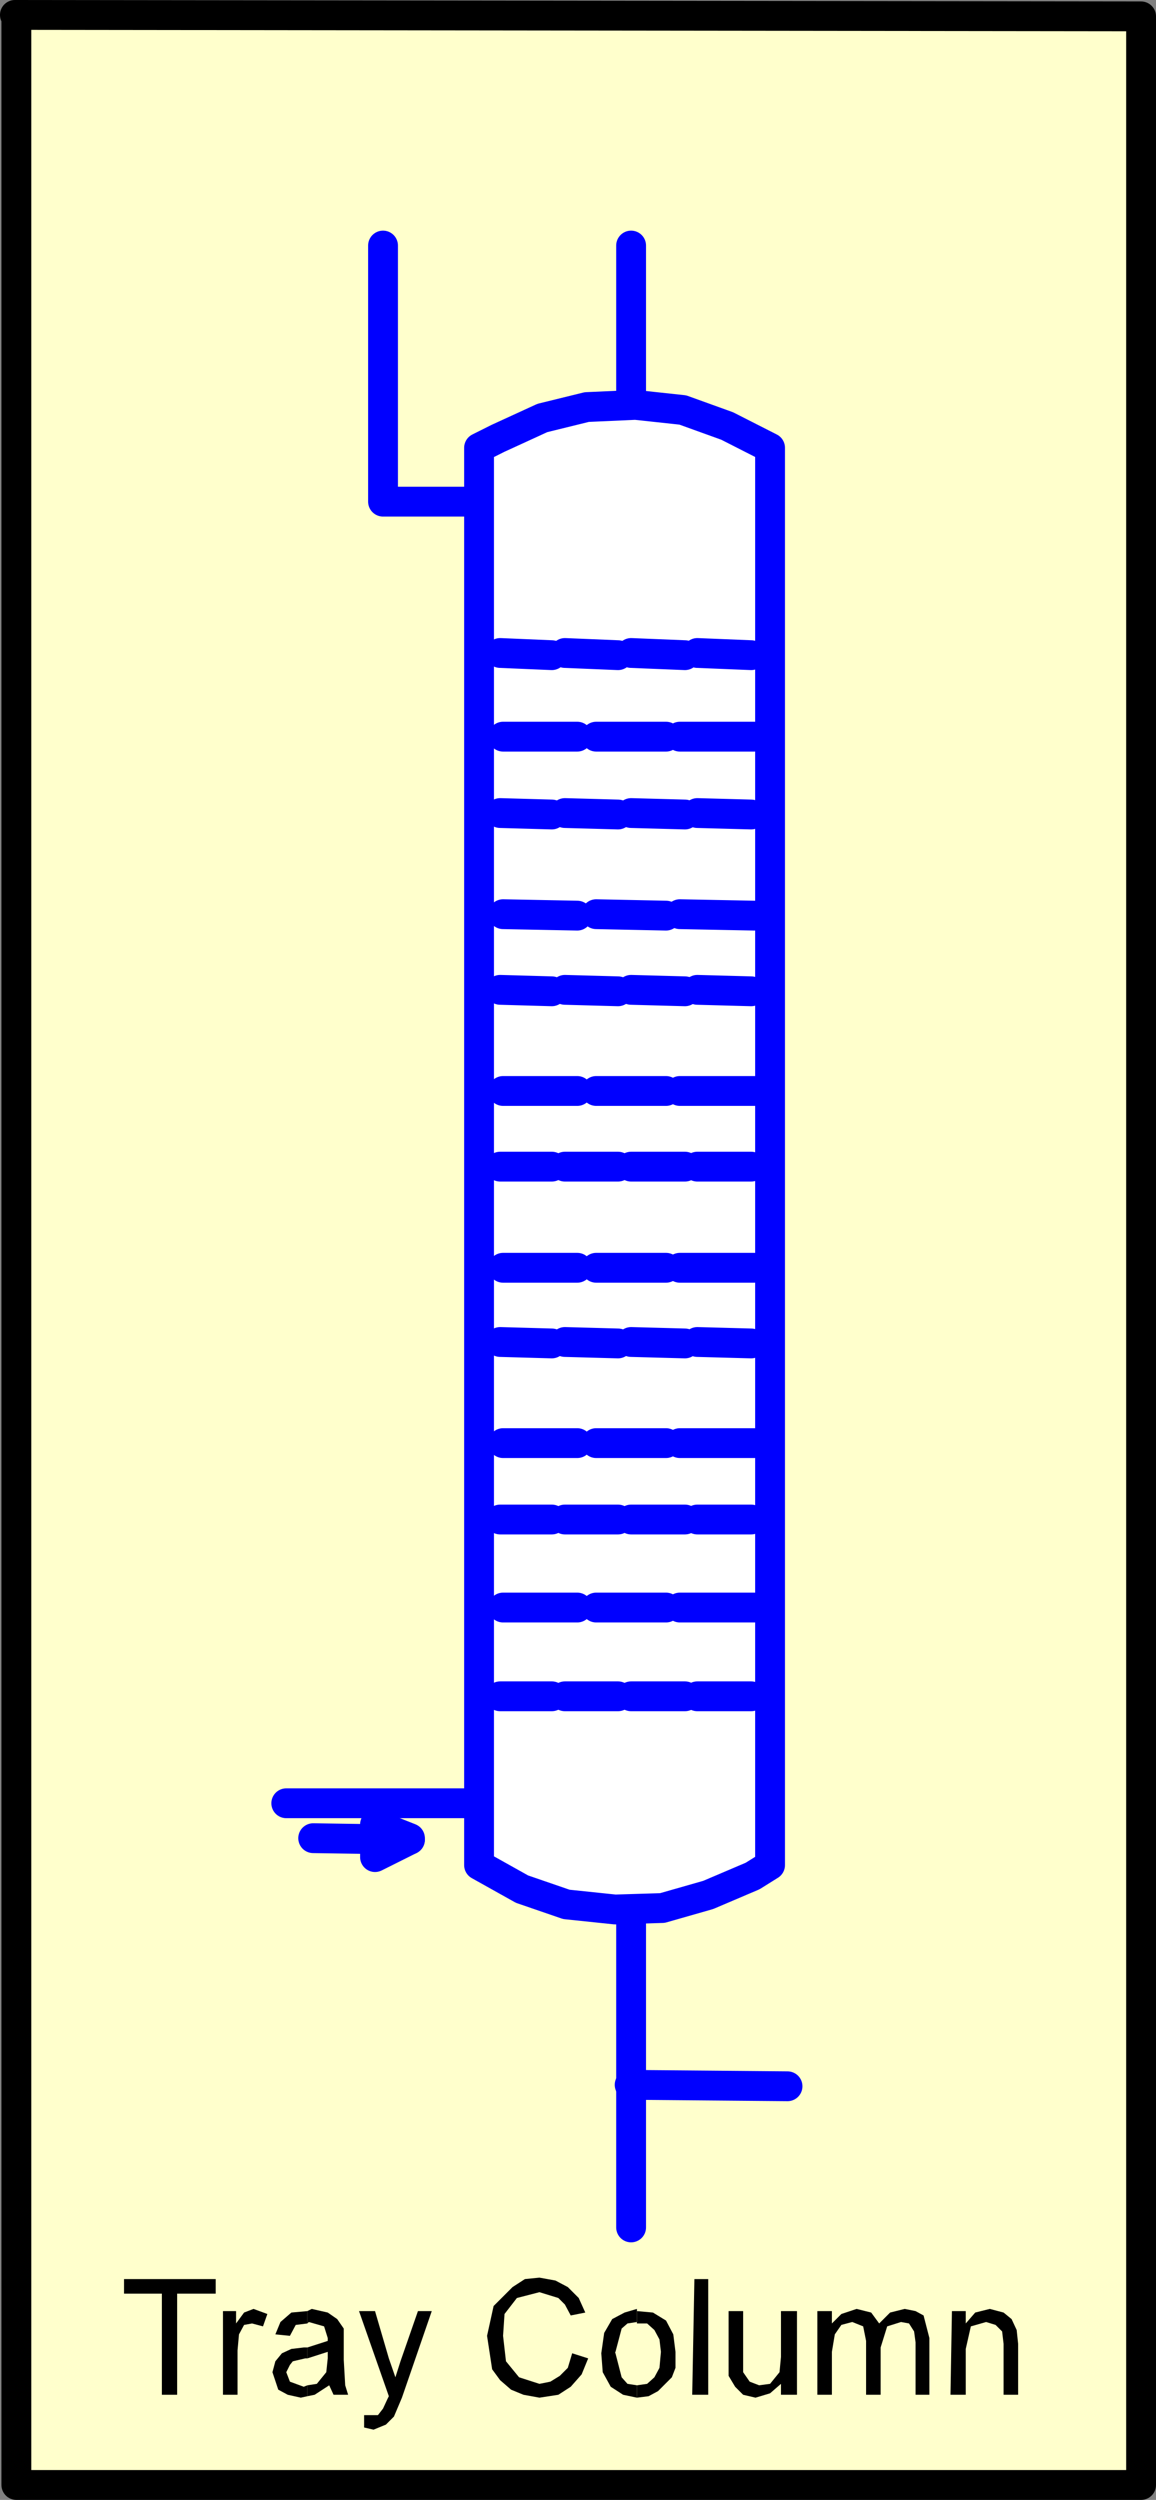 <?xml version="1.0" encoding="UTF-8" standalone="no"?>
<svg
   version="1.0"
   width="67.951mm"
   height="146.904mm"
   id="svg69"
   sodipodi:docname="Distillation Column 1.wmf"
   xmlns:inkscape="http://www.inkscape.org/namespaces/inkscape"
   xmlns:sodipodi="http://sodipodi.sourceforge.net/DTD/sodipodi-0.dtd"
   xmlns="http://www.w3.org/2000/svg"
   xmlns:svg="http://www.w3.org/2000/svg">
  <rect width="100%" height="100%" fill="#808080" stroke="none"/>
  <sodipodi:namedview
     id="namedview69"
     pagecolor="#ffffff"
     bordercolor="#000000"
     borderopacity="0.25"
     inkscape:showpageshadow="2"
     inkscape:pageopacity="0.0"
     inkscape:pagecheckerboard="0"
     inkscape:deskcolor="#d1d1d1"
     inkscape:document-units="mm" />
  <defs
     id="defs1">
    <pattern
       id="WMFhbasepattern"
       patternUnits="userSpaceOnUse"
       width="6"
       height="6"
       x="0"
       y="0" />
  </defs>
  <path
     style="fill:#ffffcc;fill-opacity:1;fill-rule:evenodd;stroke:none"
     d="M 3.313,3.313 253.509,3.636 V 551.915 H 3.637 V 3.636 v 0 z"
     id="path1" />
  <path
     style="fill:none;stroke:#000000;stroke-width:6.627px;stroke-linecap:round;stroke-linejoin:round;stroke-miterlimit:4;stroke-dasharray:none;stroke-opacity:1"
     d="M 3.313,3.313 253.509,3.636 V 551.915 H 3.637 V 3.636 v 0"
     id="path2" />
  <path
     style="fill:none;stroke:#0000ff;stroke-width:6.627px;stroke-linecap:round;stroke-linejoin:round;stroke-miterlimit:4;stroke-dasharray:none;stroke-opacity:1"
     d="m 85.096,54.538 v 56.88 H 140.21 V 54.538"
     id="path3" />
  <path
     style="fill:none;stroke:#0000ff;stroke-width:6.627px;stroke-linecap:round;stroke-linejoin:round;stroke-miterlimit:4;stroke-dasharray:none;stroke-opacity:1"
     d="m 63.6,400.504 h 76.61 v 94.208"
     id="path4" />
  <path
     style="fill:#ffffff;fill-opacity:1;fill-rule:evenodd;stroke:none"
     d="m 106.43,99.46 4.202,-2.101 9.859,-4.525 9.859,-2.424 10.829,-0.485 10.506,1.131 9.859,3.555 9.536,4.848 V 414.24 l -3.879,2.424 -9.859,4.201 -10.182,2.909 -10.506,0.323 -10.829,-1.131 -9.859,-3.393 -9.536,-5.333 z"
     id="path5" />
  <path
     style="fill:none;stroke:#0000ff;stroke-width:6.627px;stroke-linecap:round;stroke-linejoin:round;stroke-miterlimit:4;stroke-dasharray:none;stroke-opacity:1"
     d="m 106.43,99.46 4.202,-2.101 9.859,-4.525 9.859,-2.424 10.829,-0.485 10.506,1.131 9.859,3.555 9.536,4.848 V 414.24 l -3.879,2.424 -9.859,4.201 -10.182,2.909 -10.506,0.323 -10.829,-1.131 -9.859,-3.393 -9.536,-5.333 v -314.78 0"
     id="path6" />
  <path
     style="fill:none;stroke:#0000ff;stroke-width:6.627px;stroke-linecap:round;stroke-linejoin:round;stroke-miterlimit:4;stroke-dasharray:none;stroke-opacity:1"
     d="m 139.887,463.04 35.073,0.323"
     id="path7" />
  <path
     style="fill:none;stroke:#0000ff;stroke-width:6.627px;stroke-linecap:round;stroke-linejoin:round;stroke-miterlimit:4;stroke-dasharray:none;stroke-opacity:1"
     d="m 69.58,408.261 21.496,0.323"
     id="path8" />
  <path
     style="fill:#0000ff;fill-opacity:1;fill-rule:evenodd;stroke:none"
     d="m 91.076,408.261 -7.758,-3.07 v 7.272 l 7.758,-3.878 v 0 z"
     id="path9" />
  <path
     style="fill:none;stroke:#0000ff;stroke-width:6.627px;stroke-linecap:round;stroke-linejoin:round;stroke-miterlimit:4;stroke-dasharray:none;stroke-opacity:1"
     d="m 91.076,408.261 -7.758,-3.07 v 7.272 l 7.758,-3.878 v 0"
     id="path10" />
  <path
     style="fill:none;stroke:#0000ff;stroke-width:6.627px;stroke-linecap:round;stroke-linejoin:round;stroke-miterlimit:4;stroke-dasharray:none;stroke-opacity:1"
     d="m 111.117,376.75 h 11.475"
     id="path11" />
  <path
     style="fill:none;stroke:#0000ff;stroke-width:6.627px;stroke-linecap:round;stroke-linejoin:round;stroke-miterlimit:4;stroke-dasharray:none;stroke-opacity:1"
     d="m 125.502,376.75 h 11.799"
     id="path12" />
  <path
     style="fill:none;stroke:#0000ff;stroke-width:6.627px;stroke-linecap:round;stroke-linejoin:round;stroke-miterlimit:4;stroke-dasharray:none;stroke-opacity:1"
     d="M 140.21,376.75 H 152.17"
     id="path13" />
  <path
     style="fill:none;stroke:#0000ff;stroke-width:6.627px;stroke-linecap:round;stroke-linejoin:round;stroke-miterlimit:4;stroke-dasharray:none;stroke-opacity:1"
     d="m 154.918,376.75 h 11.96"
     id="path14" />
  <path
     style="fill:none;stroke:#0000ff;stroke-width:6.627px;stroke-linecap:round;stroke-linejoin:round;stroke-miterlimit:4;stroke-dasharray:none;stroke-opacity:1"
     d="m 151.039,357.036 h 16.486"
     id="path15" />
  <path
     style="fill:none;stroke:#0000ff;stroke-width:6.627px;stroke-linecap:round;stroke-linejoin:round;stroke-miterlimit:4;stroke-dasharray:none;stroke-opacity:1"
     d="m 111.764,357.036 h 16.486"
     id="path16" />
  <path
     style="fill:none;stroke:#0000ff;stroke-width:6.627px;stroke-linecap:round;stroke-linejoin:round;stroke-miterlimit:4;stroke-dasharray:none;stroke-opacity:1"
     d="m 132.452,357.036 h 15.516"
     id="path17" />
  <path
     style="fill:none;stroke:#0000ff;stroke-width:6.627px;stroke-linecap:round;stroke-linejoin:round;stroke-miterlimit:4;stroke-dasharray:none;stroke-opacity:1"
     d="m 111.117,337.484 h 11.475"
     id="path18" />
  <path
     style="fill:none;stroke:#0000ff;stroke-width:6.627px;stroke-linecap:round;stroke-linejoin:round;stroke-miterlimit:4;stroke-dasharray:none;stroke-opacity:1"
     d="m 125.502,337.484 h 11.799"
     id="path19" />
  <path
     style="fill:none;stroke:#0000ff;stroke-width:6.627px;stroke-linecap:round;stroke-linejoin:round;stroke-miterlimit:4;stroke-dasharray:none;stroke-opacity:1"
     d="M 140.21,337.484 H 152.17"
     id="path20" />
  <path
     style="fill:none;stroke:#0000ff;stroke-width:6.627px;stroke-linecap:round;stroke-linejoin:round;stroke-miterlimit:4;stroke-dasharray:none;stroke-opacity:1"
     d="m 154.918,337.484 h 11.96"
     id="path21" />
  <path
     style="fill:none;stroke:#0000ff;stroke-width:6.627px;stroke-linecap:round;stroke-linejoin:round;stroke-miterlimit:4;stroke-dasharray:none;stroke-opacity:1"
     d="m 151.039,320.517 h 16.486"
     id="path22" />
  <path
     style="fill:none;stroke:#0000ff;stroke-width:6.627px;stroke-linecap:round;stroke-linejoin:round;stroke-miterlimit:4;stroke-dasharray:none;stroke-opacity:1"
     d="m 111.764,320.517 h 16.486"
     id="path23" />
  <path
     style="fill:none;stroke:#0000ff;stroke-width:6.627px;stroke-linecap:round;stroke-linejoin:round;stroke-miterlimit:4;stroke-dasharray:none;stroke-opacity:1"
     d="m 132.452,320.517 h 15.516"
     id="path24" />
  <path
     style="fill:none;stroke:#0000ff;stroke-width:6.627px;stroke-linecap:round;stroke-linejoin:round;stroke-miterlimit:4;stroke-dasharray:none;stroke-opacity:1"
     d="m 111.117,298.056 11.475,0.323"
     id="path25" />
  <path
     style="fill:none;stroke:#0000ff;stroke-width:6.627px;stroke-linecap:round;stroke-linejoin:round;stroke-miterlimit:4;stroke-dasharray:none;stroke-opacity:1"
     d="m 125.502,298.056 11.799,0.323"
     id="path26" />
  <path
     style="fill:none;stroke:#0000ff;stroke-width:6.627px;stroke-linecap:round;stroke-linejoin:round;stroke-miterlimit:4;stroke-dasharray:none;stroke-opacity:1"
     d="m 140.21,298.056 11.96,0.323"
     id="path27" />
  <path
     style="fill:none;stroke:#0000ff;stroke-width:6.627px;stroke-linecap:round;stroke-linejoin:round;stroke-miterlimit:4;stroke-dasharray:none;stroke-opacity:1"
     d="m 154.918,298.056 11.96,0.323"
     id="path28" />
  <path
     style="fill:none;stroke:#0000ff;stroke-width:6.627px;stroke-linecap:round;stroke-linejoin:round;stroke-miterlimit:4;stroke-dasharray:none;stroke-opacity:1"
     d="m 151.039,281.573 h 16.486"
     id="path29" />
  <path
     style="fill:none;stroke:#0000ff;stroke-width:6.627px;stroke-linecap:round;stroke-linejoin:round;stroke-miterlimit:4;stroke-dasharray:none;stroke-opacity:1"
     d="m 111.764,281.573 h 16.486"
     id="path30" />
  <path
     style="fill:none;stroke:#0000ff;stroke-width:6.627px;stroke-linecap:round;stroke-linejoin:round;stroke-miterlimit:4;stroke-dasharray:none;stroke-opacity:1"
     d="m 132.452,281.573 h 15.516"
     id="path31" />
  <path
     style="fill:none;stroke:#0000ff;stroke-width:6.627px;stroke-linecap:round;stroke-linejoin:round;stroke-miterlimit:4;stroke-dasharray:none;stroke-opacity:1"
     d="m 111.117,259.112 h 11.475"
     id="path32" />
  <path
     style="fill:none;stroke:#0000ff;stroke-width:6.627px;stroke-linecap:round;stroke-linejoin:round;stroke-miterlimit:4;stroke-dasharray:none;stroke-opacity:1"
     d="m 125.502,259.112 h 11.799"
     id="path33" />
  <path
     style="fill:none;stroke:#0000ff;stroke-width:6.627px;stroke-linecap:round;stroke-linejoin:round;stroke-miterlimit:4;stroke-dasharray:none;stroke-opacity:1"
     d="M 140.21,259.112 H 152.17"
     id="path34" />
  <path
     style="fill:none;stroke:#0000ff;stroke-width:6.627px;stroke-linecap:round;stroke-linejoin:round;stroke-miterlimit:4;stroke-dasharray:none;stroke-opacity:1"
     d="m 154.918,259.112 h 11.96"
     id="path35" />
  <path
     style="fill:none;stroke:#0000ff;stroke-width:6.627px;stroke-linecap:round;stroke-linejoin:round;stroke-miterlimit:4;stroke-dasharray:none;stroke-opacity:1"
     d="m 151.039,242.307 h 16.486"
     id="path36" />
  <path
     style="fill:none;stroke:#0000ff;stroke-width:6.627px;stroke-linecap:round;stroke-linejoin:round;stroke-miterlimit:4;stroke-dasharray:none;stroke-opacity:1"
     d="m 111.764,242.307 h 16.486"
     id="path37" />
  <path
     style="fill:none;stroke:#0000ff;stroke-width:6.627px;stroke-linecap:round;stroke-linejoin:round;stroke-miterlimit:4;stroke-dasharray:none;stroke-opacity:1"
     d="m 132.452,242.307 h 15.516"
     id="path38" />
  <path
     style="fill:none;stroke:#0000ff;stroke-width:6.627px;stroke-linecap:round;stroke-linejoin:round;stroke-miterlimit:4;stroke-dasharray:none;stroke-opacity:1"
     d="m 111.117,219.845 11.475,0.323"
     id="path39" />
  <path
     style="fill:none;stroke:#0000ff;stroke-width:6.627px;stroke-linecap:round;stroke-linejoin:round;stroke-miterlimit:4;stroke-dasharray:none;stroke-opacity:1"
     d="m 125.502,219.845 11.799,0.323"
     id="path40" />
  <path
     style="fill:none;stroke:#0000ff;stroke-width:6.627px;stroke-linecap:round;stroke-linejoin:round;stroke-miterlimit:4;stroke-dasharray:none;stroke-opacity:1"
     d="m 140.21,219.845 11.96,0.323"
     id="path41" />
  <path
     style="fill:none;stroke:#0000ff;stroke-width:6.627px;stroke-linecap:round;stroke-linejoin:round;stroke-miterlimit:4;stroke-dasharray:none;stroke-opacity:1"
     d="m 154.918,219.845 11.96,0.323"
     id="path42" />
  <path
     style="fill:none;stroke:#0000ff;stroke-width:6.627px;stroke-linecap:round;stroke-linejoin:round;stroke-miterlimit:4;stroke-dasharray:none;stroke-opacity:1"
     d="m 151.039,203.04 16.486,0.323"
     id="path43" />
  <path
     style="fill:none;stroke:#0000ff;stroke-width:6.627px;stroke-linecap:round;stroke-linejoin:round;stroke-miterlimit:4;stroke-dasharray:none;stroke-opacity:1"
     d="m 111.764,203.04 16.486,0.323"
     id="path44" />
  <path
     style="fill:none;stroke:#0000ff;stroke-width:6.627px;stroke-linecap:round;stroke-linejoin:round;stroke-miterlimit:4;stroke-dasharray:none;stroke-opacity:1"
     d="m 132.452,203.04 15.516,0.323"
     id="path45" />
  <path
     style="fill:none;stroke:#0000ff;stroke-width:6.627px;stroke-linecap:round;stroke-linejoin:round;stroke-miterlimit:4;stroke-dasharray:none;stroke-opacity:1"
     d="m 111.117,180.579 11.475,0.323"
     id="path46" />
  <path
     style="fill:none;stroke:#0000ff;stroke-width:6.627px;stroke-linecap:round;stroke-linejoin:round;stroke-miterlimit:4;stroke-dasharray:none;stroke-opacity:1"
     d="m 125.502,180.579 11.799,0.323"
     id="path47" />
  <path
     style="fill:none;stroke:#0000ff;stroke-width:6.627px;stroke-linecap:round;stroke-linejoin:round;stroke-miterlimit:4;stroke-dasharray:none;stroke-opacity:1"
     d="m 140.21,180.579 11.96,0.323"
     id="path48" />
  <path
     style="fill:none;stroke:#0000ff;stroke-width:6.627px;stroke-linecap:round;stroke-linejoin:round;stroke-miterlimit:4;stroke-dasharray:none;stroke-opacity:1"
     d="m 154.918,180.579 11.96,0.323"
     id="path49" />
  <path
     style="fill:none;stroke:#0000ff;stroke-width:6.627px;stroke-linecap:round;stroke-linejoin:round;stroke-miterlimit:4;stroke-dasharray:none;stroke-opacity:1"
     d="m 151.039,163.612 h 16.486"
     id="path50" />
  <path
     style="fill:none;stroke:#0000ff;stroke-width:6.627px;stroke-linecap:round;stroke-linejoin:round;stroke-miterlimit:4;stroke-dasharray:none;stroke-opacity:1"
     d="m 111.764,163.612 h 16.486"
     id="path51" />
  <path
     style="fill:none;stroke:#0000ff;stroke-width:6.627px;stroke-linecap:round;stroke-linejoin:round;stroke-miterlimit:4;stroke-dasharray:none;stroke-opacity:1"
     d="m 132.452,163.612 h 15.516"
     id="path52" />
  <path
     style="fill:none;stroke:#0000ff;stroke-width:6.627px;stroke-linecap:round;stroke-linejoin:round;stroke-miterlimit:4;stroke-dasharray:none;stroke-opacity:1"
     d="m 111.117,145.029 11.475,0.485"
     id="path53" />
  <path
     style="fill:none;stroke:#0000ff;stroke-width:6.627px;stroke-linecap:round;stroke-linejoin:round;stroke-miterlimit:4;stroke-dasharray:none;stroke-opacity:1"
     d="m 125.502,145.029 11.799,0.485"
     id="path54" />
  <path
     style="fill:none;stroke:#0000ff;stroke-width:6.627px;stroke-linecap:round;stroke-linejoin:round;stroke-miterlimit:4;stroke-dasharray:none;stroke-opacity:1"
     d="m 140.21,145.029 11.96,0.485"
     id="path55" />
  <path
     style="fill:none;stroke:#0000ff;stroke-width:6.627px;stroke-linecap:round;stroke-linejoin:round;stroke-miterlimit:4;stroke-dasharray:none;stroke-opacity:1"
     d="m 154.918,145.029 11.96,0.485"
     id="path56" />
  <path
     style="fill:#000000;fill-opacity:1;fill-rule:evenodd;stroke:none"
     d="M 35.962,531.878 V 509.417 h -8.405 v -3.232 h 20.365 v 3.232 h -8.566 v 22.461 z"
     id="path57" />
  <path
     style="fill:#000000;fill-opacity:1;fill-rule:evenodd;stroke:none"
     d="m 49.538,531.878 v -18.583 h 2.909 v 2.747 l 1.778,-2.424 2.101,-0.808 3.071,1.131 -0.97,2.747 -2.424,-0.646 -1.778,0.323 -1.131,2.101 -0.323,3.555 v 9.857 z"
     id="path58" />
  <path
     style="fill:#000000;fill-opacity:1;fill-rule:evenodd;stroke:none"
     d="m 68.287,529.777 v 2.424 l 1.616,-0.323 3.233,-2.101 0.97,2.101 h 3.233 l -0.647,-2.101 -0.323,-5.656 v -4.201 -2.747 l -1.455,-2.101 -2.101,-1.454 -3.556,-0.808 -0.97,0.485 v 2.747 l 0.323,-0.323 3.394,0.97 0.808,2.585 v 0.646 l -4.526,1.454 v 2.424 l 4.526,-1.454 v 1.454 l -0.323,3.07 -2.101,2.585 z"
     id="path59" />
  <path
     style="fill:#000000;fill-opacity:1;fill-rule:evenodd;stroke:none"
     d="m 68.287,515.719 v -2.424 l -3.556,0.323 -2.424,2.101 -1.131,2.747 3.233,0.323 1.293,-2.424 2.586,-0.323 v 0 z"
     id="path60" />
  <path
     style="fill:#000000;fill-opacity:1;fill-rule:evenodd;stroke:none"
     d="m 68.287,523.798 v -2.424 h -0.808 l -2.748,0.323 -2.101,0.97 -1.455,1.778 -0.647,2.424 1.293,3.878 2.101,1.131 2.909,0.646 1.455,-0.323 v -2.424 l -0.808,0.323 -3.071,-1.131 -0.808,-2.101 0.808,-1.616 0.647,-0.808 2.748,-0.646 z"
     id="path61" />
  <path
     style="fill:#000000;fill-opacity:1;fill-rule:evenodd;stroke:none"
     d="m 80.893,539.149 v -2.747 h 1.778 1.293 l 1.131,-1.454 0.97,-2.101 0.323,-0.646 -6.627,-18.906 h 3.556 l 3.071,10.503 1.455,4.201 1.131,-3.555 3.879,-11.15 h 3.071 l -6.627,19.229 -1.778,4.201 -1.778,1.778 -2.748,1.131 -2.101,-0.485 z"
     id="path62" />
  <path
     style="fill:#000000;fill-opacity:1;fill-rule:evenodd;stroke:none"
     d="m 127.118,522.667 3.556,1.131 -1.455,3.555 -2.424,2.747 -2.748,1.778 -4.202,0.646 -3.556,-0.646 -2.748,-1.131 -2.424,-2.101 -1.778,-2.424 -1.131,-7.433 1.455,-6.625 4.202,-4.201 2.748,-1.778 3.232,-0.323 3.556,0.646 2.748,1.454 2.424,2.424 1.455,3.232 -3.233,0.646 -1.293,-2.424 -1.455,-1.454 -4.202,-1.293 -5.01,1.293 -2.748,3.555 -0.323,4.848 0.646,5.656 2.909,3.555 4.526,1.454 2.424,-0.485 2.101,-1.293 1.778,-1.778 z"
     id="path63" />
  <path
     style="fill:#000000;fill-opacity:1;fill-rule:evenodd;stroke:none"
     d="m 141.503,529.454 v 3.07 l 2.586,-0.323 2.101,-1.131 3.071,-3.07 0.808,-2.101 v -3.555 l -0.485,-3.878 -1.616,-3.07 -2.909,-1.778 -3.556,-0.323 v 2.747 h 2.263 l 1.616,1.454 1.131,2.101 0.323,2.747 -0.323,3.555 -1.131,2.101 -1.616,1.454 -2.263,0.323 v 0 z"
     id="path64" />
  <path
     style="fill:#000000;fill-opacity:1;fill-rule:evenodd;stroke:none"
     d="m 141.503,515.719 v -2.424 -0.485 l -2.748,0.808 -2.748,1.454 -1.778,3.07 -0.646,4.525 0.323,4.201 1.778,3.232 2.748,1.778 3.071,0.646 v -2.747 l -2.101,-0.323 -1.293,-1.454 -1.455,-5.656 v 0.323 l 1.455,-5.494 1.293,-1.131 2.101,-0.323 v 0.323 0 z"
     id="path65" />
  <path
     style="fill:#000000;fill-opacity:1;fill-rule:evenodd;stroke:none"
     d="m 153.786,531.878 0.485,-25.693 h 3.071 v 25.693 h -3.071 v 0 z"
     id="path66" />
  <path
     style="fill:#000000;fill-opacity:1;fill-rule:evenodd;stroke:none"
     d="M 173.505,531.878 V 529.454 l -2.424,2.101 -3.232,0.97 -2.748,-0.646 -1.778,-1.778 -1.455,-2.424 v -2.909 -11.473 h 3.232 v 10.503 3.07 l 1.455,2.101 2.101,0.808 2.424,-0.323 2.101,-2.585 0.323,-3.393 v -10.18 h 3.556 v 18.583 z"
     id="path67" />
  <path
     style="fill:#000000;fill-opacity:1;fill-rule:evenodd;stroke:none"
     d="m 181.586,531.878 v -18.583 h 3.232 v 2.747 l 2.101,-2.101 3.394,-1.131 3.233,0.808 1.778,2.424 2.424,-2.424 3.233,-0.808 2.424,0.485 1.778,0.97 1.293,5.009 v 12.604 h -3.071 V 520.243 l -0.323,-2.424 -1.131,-1.778 -1.778,-0.323 -3.071,0.97 -1.455,4.686 v 10.503 h -3.233 v -11.958 l -0.646,-3.232 -2.424,-0.97 -2.424,0.646 -1.455,2.101 -0.646,3.878 v 9.534 z"
     id="path68" />
  <path
     style="fill:#000000;fill-opacity:1;fill-rule:evenodd;stroke:none"
     d="m 211.163,531.878 0.323,-18.583 h 3.071 v 2.747 l 2.101,-2.424 3.232,-0.808 3.071,0.808 1.778,1.454 1.131,2.424 0.323,3.07 v 11.311 h -3.232 v -11.311 l -0.323,-2.747 -1.455,-1.454 -2.101,-0.646 -3.394,0.97 -1.131,5.009 v 10.18 h -3.071 v 0 z"
     id="path69" />
</svg>
